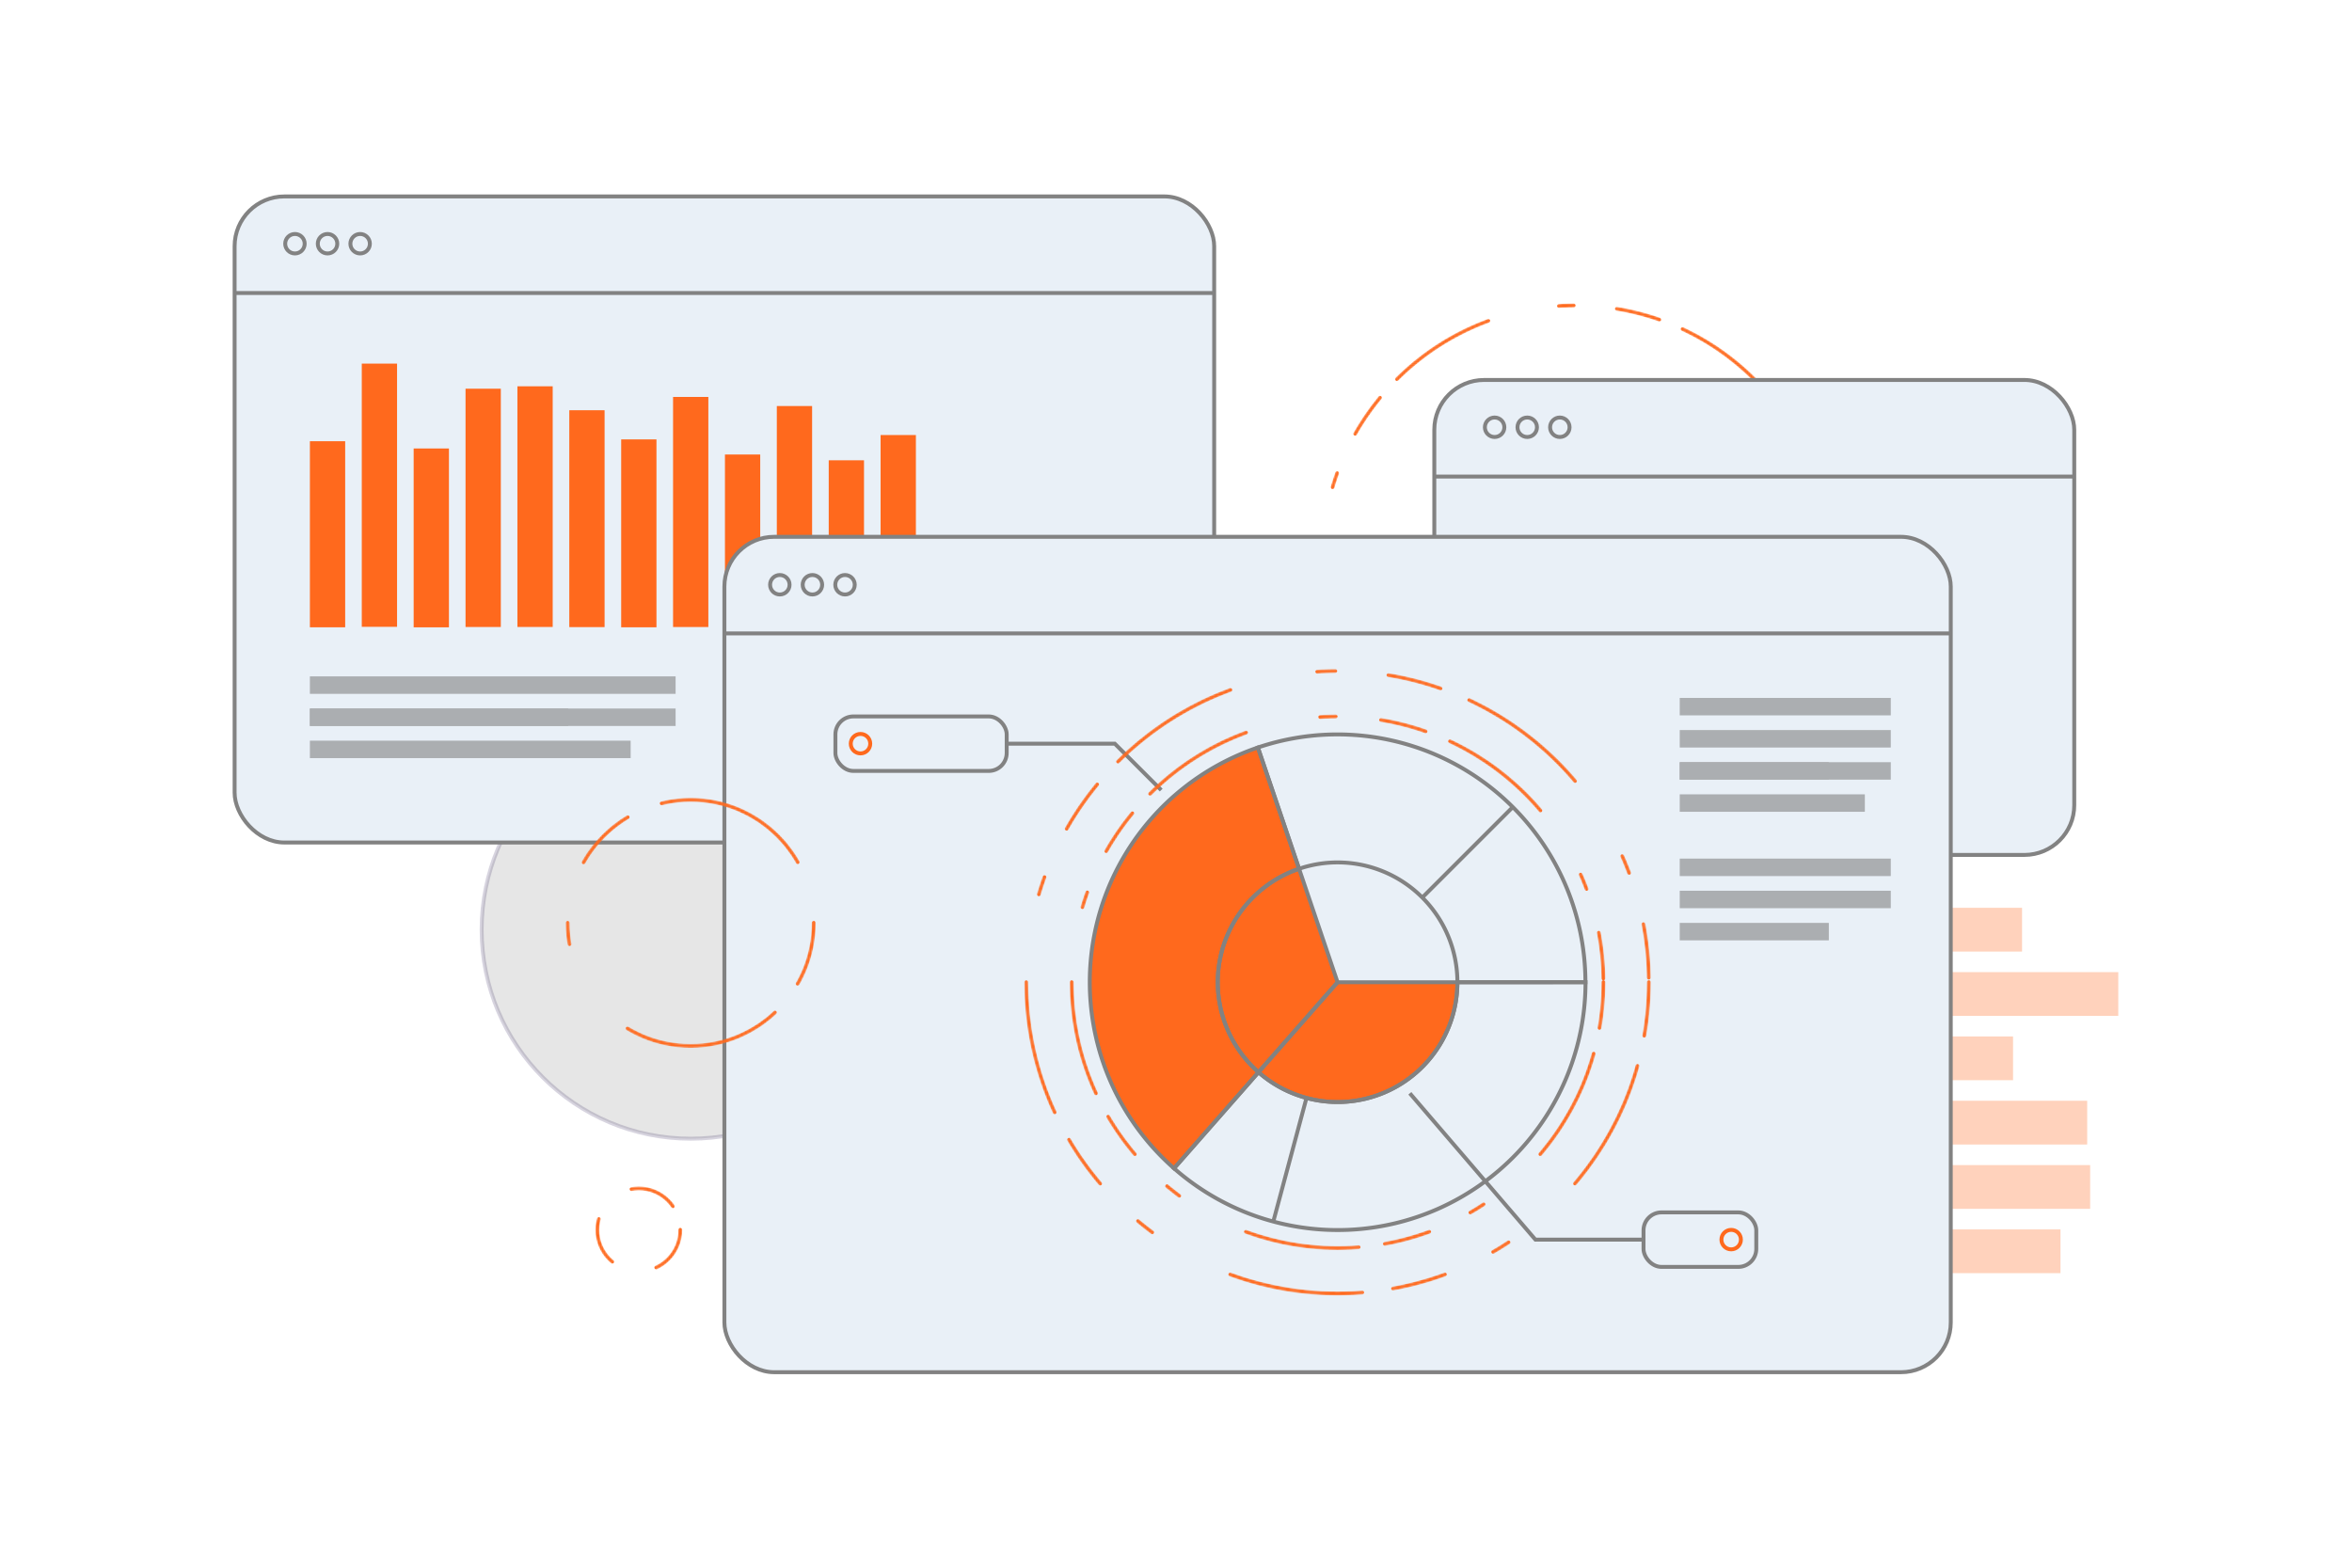 <?xml version="1.0" encoding="UTF-8"?>
<svg xmlns="http://www.w3.org/2000/svg" class="anim" id="graphic-2" viewBox="0 0 1200 800">
  <defs>
    <mask class="mask-circ-dashed" id="mask-circ-dashed-3">
      <circle class="mask" pathLength="1" cx="325.93" cy="627.62" r="21.16" fill="none" stroke="#ff691d" stroke-width="2"></circle>
    </mask>
    <mask class="mask-circ-dashed" id="mask-circ-dashed-4">
      <circle class="mask" pathLength="1" cx="803.87" cy="285.06" r="129.2" fill="none" stroke="#ff691d" stroke-width="2"></circle>
    </mask>
    <mask class="mask-circ-dashed" id="mask-circ-dashed-5">
      <circle class="mask" pathLength="1" cx="682.43" cy="501.24" r="135.64" fill="none" stroke="#ff691d" stroke-width="2"></circle>
    </mask>
    <mask class="mask-circ-dashed" id="mask-circ-dashed-6">
      <circle class="mask" pathLength="1" cx="682.43" cy="501.24" r="158.83" fill="none" stroke="#ff691d" stroke-width="2"></circle>
    </mask>
    <mask class="mask-circ-dashed" id="mask-circ-dashed-7">
      <circle class="mask" pathLength="1" cx="352.4" cy="470.96" r="62.78" fill="none" stroke="#ff691d" stroke-width="2"></circle>
    </mask>
  </defs>
  <g class="grow">
    <circle id="circ-filled-2" cx="352.4" cy="474.42" r="106.66" fill="#828282" stroke="#38295f" stroke-miterlimit="10" stroke-width="2" opacity=".2"></circle>
  </g>
  <circle class="rotate-reverse" id="circ-dashed-3" mask="url(#mask-circ-dashed-3)" cx="325.93" cy="627.62" r="21.16" fill="none" stroke="#ff691d" stroke-dasharray="24" stroke-linecap="round" stroke-miterlimit="10" stroke-width="2"></circle>
  <circle class="rotate" id="circ-dashed-4" mask="url(#mask-circ-dashed-4)" cx="803.87" cy="285.06" r="129.2" fill="none" stroke="#ff691d" stroke-dasharray="22.24 12.97 55.6 37.07 7.41 22.24" stroke-linecap="round" stroke-miterlimit="10" stroke-width="2"></circle>
  <g id="side-bars-1" fill="#ff691d" opacity=".3">
    <rect class="scale-x" pathLength="1" x="951.48" y="463.26" width="80.18" height="22.32" fill="#ff691d"></rect>
    <rect class="scale-x" pathLength="1" x="951.76" y="496.08" width="129" height="22.32" fill="#ff691d"></rect>
    <rect class="scale-x" pathLength="1" x="951.46" y="528.91" width="75.61" height="22.32" fill="#ff691d"></rect>
    <rect class="scale-x" pathLength="1" x="951.67" y="561.73" width="113.22" height="22.32" fill="#ff691d"></rect>
    <rect class="scale-x" pathLength="1" x="951.68" y="594.55" width="114.73" height="22.32" fill="#ff691d"></rect>
    <rect class="scale-x" pathLength="1" x="951.6" y="627.38" width="99.67" height="22.32" fill="#ff691d"></rect>
  </g>
  <g id="screen-1">
    <rect pathLength="1" id="screen-1-bg" width="499.78" height="329.7" x="119.7" y="100.24" fill="#e9f0f7" rx="25.4"></rect>
    <rect pathLength="1" id="screen-1-border" width="499.78" height="329.7" x="119.7" y="100.24" fill="none" stroke="#828282" stroke-miterlimit="10" stroke-width="2" rx="25.4"></rect>
    <g id="bars-1-1" fill="#ff691d">
      <path class="scale-y" pathLength="1" d="M158.11 225.16h18v94.95h-18z"></path>
      <path class="scale-y" pathLength="1" d="M184.58 185.55h18v134.32h-18z"></path>
      <path class="scale-y" pathLength="1" d="M211.05 228.86h18v91.27h-18z"></path>
      <path class="scale-y" pathLength="1" d="M237.52 198.36h18v121.6h-18z"></path>
      <path class="scale-y" pathLength="1" d="M263.99 197.13h18v122.81h-18z"></path>
      <path class="scale-y" pathLength="1" d="M290.46 209.35h18v110.67h-18z"></path>
      <path class="scale-y" pathLength="1" d="M316.93 224.23h18v95.88h-18z"></path>
      <path class="scale-y" pathLength="1" d="M343.4 202.56h18v117.41h-18z"></path>
      <path class="scale-y" pathLength="1" d="M369.87 231.94h18v88.21h-18z"></path>
      <path class="scale-y" pathLength="1" d="M396.34 207.2h18V320h-18z"></path>
      <path class="scale-y" pathLength="1" d="M422.82 234.89h18v85.27h-18z"></path>
      <path class="scale-y" pathLength="1" d="M449.29 222h18v98.08h-18z"></path>
    </g>
    <path pathLength="1" id="screen-1-line" fill="none" stroke="#828282" stroke-miterlimit="10" stroke-width="2" d="M119.7 149.53h499.77"></path>
    <g id="bars-1-2" fill="#828282" opacity=".6">
      <path class="scale-x" pathLength="1" d="M158.11 345.16H344.7v8.91H158.11z"></path>
      <path class="scale-x" pathLength="1" d="M158.11 361.56H289.9v8.91H158.11z"></path>
      <path class="scale-x" pathLength="1" d="M158.11 361.56H344.7v8.91H158.11z"></path>
      <path class="scale-x" pathLength="1" d="M158.11 377.96h163.65v8.91H158.11z"></path>
    </g>
    <g id="buttons-1" fill="none" stroke="#828282" stroke-miterlimit="10" stroke-width="2">
      <circle pathLength="1" cx="150.48" cy="124.37" r="4.97"></circle>
      <circle pathLength="1" cx="167.11" cy="124.37" r="4.97"></circle>
      <circle pathLength="1" cx="183.74" cy="124.37" r="4.97"></circle>
    </g>
  </g>
  <g id="screen-2">
    <rect pathLength="1" id="screen-2-bg" width="326.5" height="242.37" x="731.79" y="193.9" fill="#e9f0f7" rx="25.4"></rect>
    <rect pathLength="1" id="screen-2-border" width="326.5" height="242.37" x="731.79" y="193.9" fill="none" stroke="#828282" stroke-miterlimit="10" stroke-width="2" rx="25.4"></rect>
    <path pathLength="1" id="screen-2-line" fill="none" stroke="#828282" stroke-miterlimit="10" stroke-width="2" d="M731.79 243.19h326.5"></path>
    <g id="buttons-2" fill="none" stroke="#828282" stroke-miterlimit="10" stroke-width="2">
      <circle pathLength="1" cx="762.56" cy="218.03" r="4.97"></circle>
      <circle pathLength="1" cx="779.2" cy="218.03" r="4.97"></circle>
      <circle pathLength="1" cx="795.83" cy="218.03" r="4.97"></circle>
    </g>
  </g>
  <g id="screen-3">
    <rect pathLength="1" id="screen-3-bg" width="625.7" height="426.3" x="369.59" y="273.94" fill="#e9f0f7" rx="25.4"></rect>
    <rect pathLength="1" id="screen-3-border" width="625.7" height="426.3" x="369.59" y="273.94" fill="none" stroke="#828282" stroke-miterlimit="10" stroke-width="2" rx="25.4"></rect>
    <path pathLength="1" id="screen-3-line" fill="none" stroke="#828282" stroke-miterlimit="10" stroke-width="2" d="M369.59 323.23h625.69"></path>
    <g id="label-3-1" fill="none" stroke-miterlimit="10" stroke-width="2">
      <rect pathLength="1" width="87.39" height="27.81" x="426.23" y="365.6" stroke="#828282" rx="9.16"></rect>
      <path pathLength="1" stroke="#828282" d="M513.62 379.5h55.15l23.68 23.68"></path>
      <circle pathLength="1" cx="439.03" cy="379.5" r="4.97" stroke="#ff691d"></circle>
    </g>
    <g id="buttons-3" fill="none" stroke="#828282" stroke-miterlimit="10" stroke-width="2">
      <circle pathLength="1" cx="397.87" cy="298.4" r="4.97"></circle>
      <circle pathLength="1" cx="414.5" cy="298.4" r="4.97"></circle>
      <circle pathLength="1" cx="431.13" cy="298.4" r="4.97"></circle>
    </g>
    <g id="label-3-2" fill="none" stroke-miterlimit="10" stroke-width="2">
      <rect pathLength="1" width="57.53" height="27.81" x="838.52" y="618.68" stroke="#828282" rx="9.16" transform="rotate(180 867.29 632.59)"></rect>
      <path pathLength="1" stroke="#828282" d="M838.52 632.59h-55.15l-64.07-74.67"></path>
      <circle pathLength="1" cx="883.25" cy="632.58" r="4.97" stroke="#ff691d"></circle>
    </g>
    <g id="bars-3-2" fill="#828282" opacity=".6">
      <path class="scale-x" pathLength="1" d="M857 438.15h107.69v8.91H857z"></path>
      <path class="scale-x" pathLength="1" d="M857 454.55h107.69v8.91H857z"></path>
      <path class="scale-x" pathLength="1" d="M857 470.96h76.07v8.91H857z"></path>
    </g>
    <g id="bars-3-1" fill="#828282" opacity=".6">
      <path class="scale-x" pathLength="1" d="M857 356.15h107.69v8.91H857z"></path>
      <path class="scale-x" pathLength="1" d="M857 372.55h107.69v8.91H857z"></path>
      <path class="scale-x" pathLength="1" d="M857 388.95h76.07v8.91H857z"></path>
      <path class="scale-x" pathLength="1" d="M857 388.95h107.69v8.91H857z"></path>
      <path class="scale-x" pathLength="1" d="M857 405.35h94.45v8.91H857z"></path>
    </g>
    <circle class="rotate-reverse" id="circ-dashed-5" mask="url(#mask-circ-dashed-5)" cx="682.43" cy="501.24" r="135.64" fill="none" stroke="#ff691d" stroke-dasharray="23.35 13.62 58.38 38.92 7.78 23.35" stroke-linecap="round" stroke-miterlimit="10" stroke-width="2"></circle>
    <circle class="rotate" id="circ-dashed-6" mask="url(#mask-circ-dashed-6)" cx="682.43" cy="501.24" r="158.83" fill="none" stroke="#ff691d" stroke-dasharray="27.34 15.95 68.36 45.57 9.11 27.34" stroke-linecap="round" stroke-miterlimit="10" stroke-width="2"></circle>
    <g id="chart">
      <path class="grow" fill="#ff691d" d="M666.58 560.29l-16.94 63.1"></path>
      <path class="grow" fill="#ff691d" d="M621.3 501.24a61.13 61.13 0 0141.49-57.89l-21-61.89A126.48 126.48 0 00599 596.22l43.13-49.07a61 61 0 01-20.83-45.91z"></path>
      <path class="grow" fill="#ff691d" d="M662.79 443.35a61.12 61.12 0 00-20.71 103.8l40.35-45.91z"></path>
      <path class="grow" fill="#ff691d" d="M642.08 547.15a61.12 61.12 0 00101.49-45.91h-61.14z"></path>
      <path pathLength="1" stroke="#828282" stroke-miterlimit="10" stroke-width="2" fill="none" d="M682.43 440.1a61.14 61.14 0 0161.14 61.14h65.32a126.54 126.54 0 00-167.11-119.78l21 61.89a60.78 60.78 0 0119.65-3.25z"></path>
      <path pathLength="1" stroke="#828282" stroke-miterlimit="10" stroke-width="2" fill="none" d="M743.57 501.24a61.12 61.12 0 01-101.49 45.91L599 596.22a126.45 126.45 0 00209.94-95z"></path>
      <path pathLength="1" stroke="#828282" stroke-miterlimit="10" stroke-width="2" fill="none" d="M725.34 458.34l46.51-46.51"></path>
      <path pathLength="1" stroke="#828282" stroke-miterlimit="10" stroke-width="2" fill="none" d="M666.58 560.29l-16.94 63.1"></path>
      <path pathLength="1" stroke="#828282" stroke-miterlimit="10" stroke-width="2" fill="none" d="M621.3 501.24a61.13 61.13 0 0141.49-57.89l-21-61.89A126.48 126.48 0 00599 596.22l43.13-49.07a61 61 0 01-20.83-45.91z"></path>
      <path pathLength="1" stroke="#828282" stroke-miterlimit="10" stroke-width="2" fill="none" d="M662.79 443.35a61.12 61.12 0 00-20.71 103.8l40.35-45.91z"></path>
      <path pathLength="1" stroke="#828282" stroke-miterlimit="10" stroke-width="2" fill="none" d="M642.08 547.15a61.12 61.12 0 00101.49-45.91h-61.14z"></path>
    </g>
  </g>
  <circle class="rotate" id="circ-dashed-7" mask="url(#mask-circ-dashed-7)" cx="352.4" cy="470.96" r="62.78" fill="none" stroke="#ff691d" stroke-dasharray="32.42 18.91 81.04 54.03 10.81 32.42" stroke-linecap="round" stroke-miterlimit="10" stroke-width="2"></circle>
</svg>
